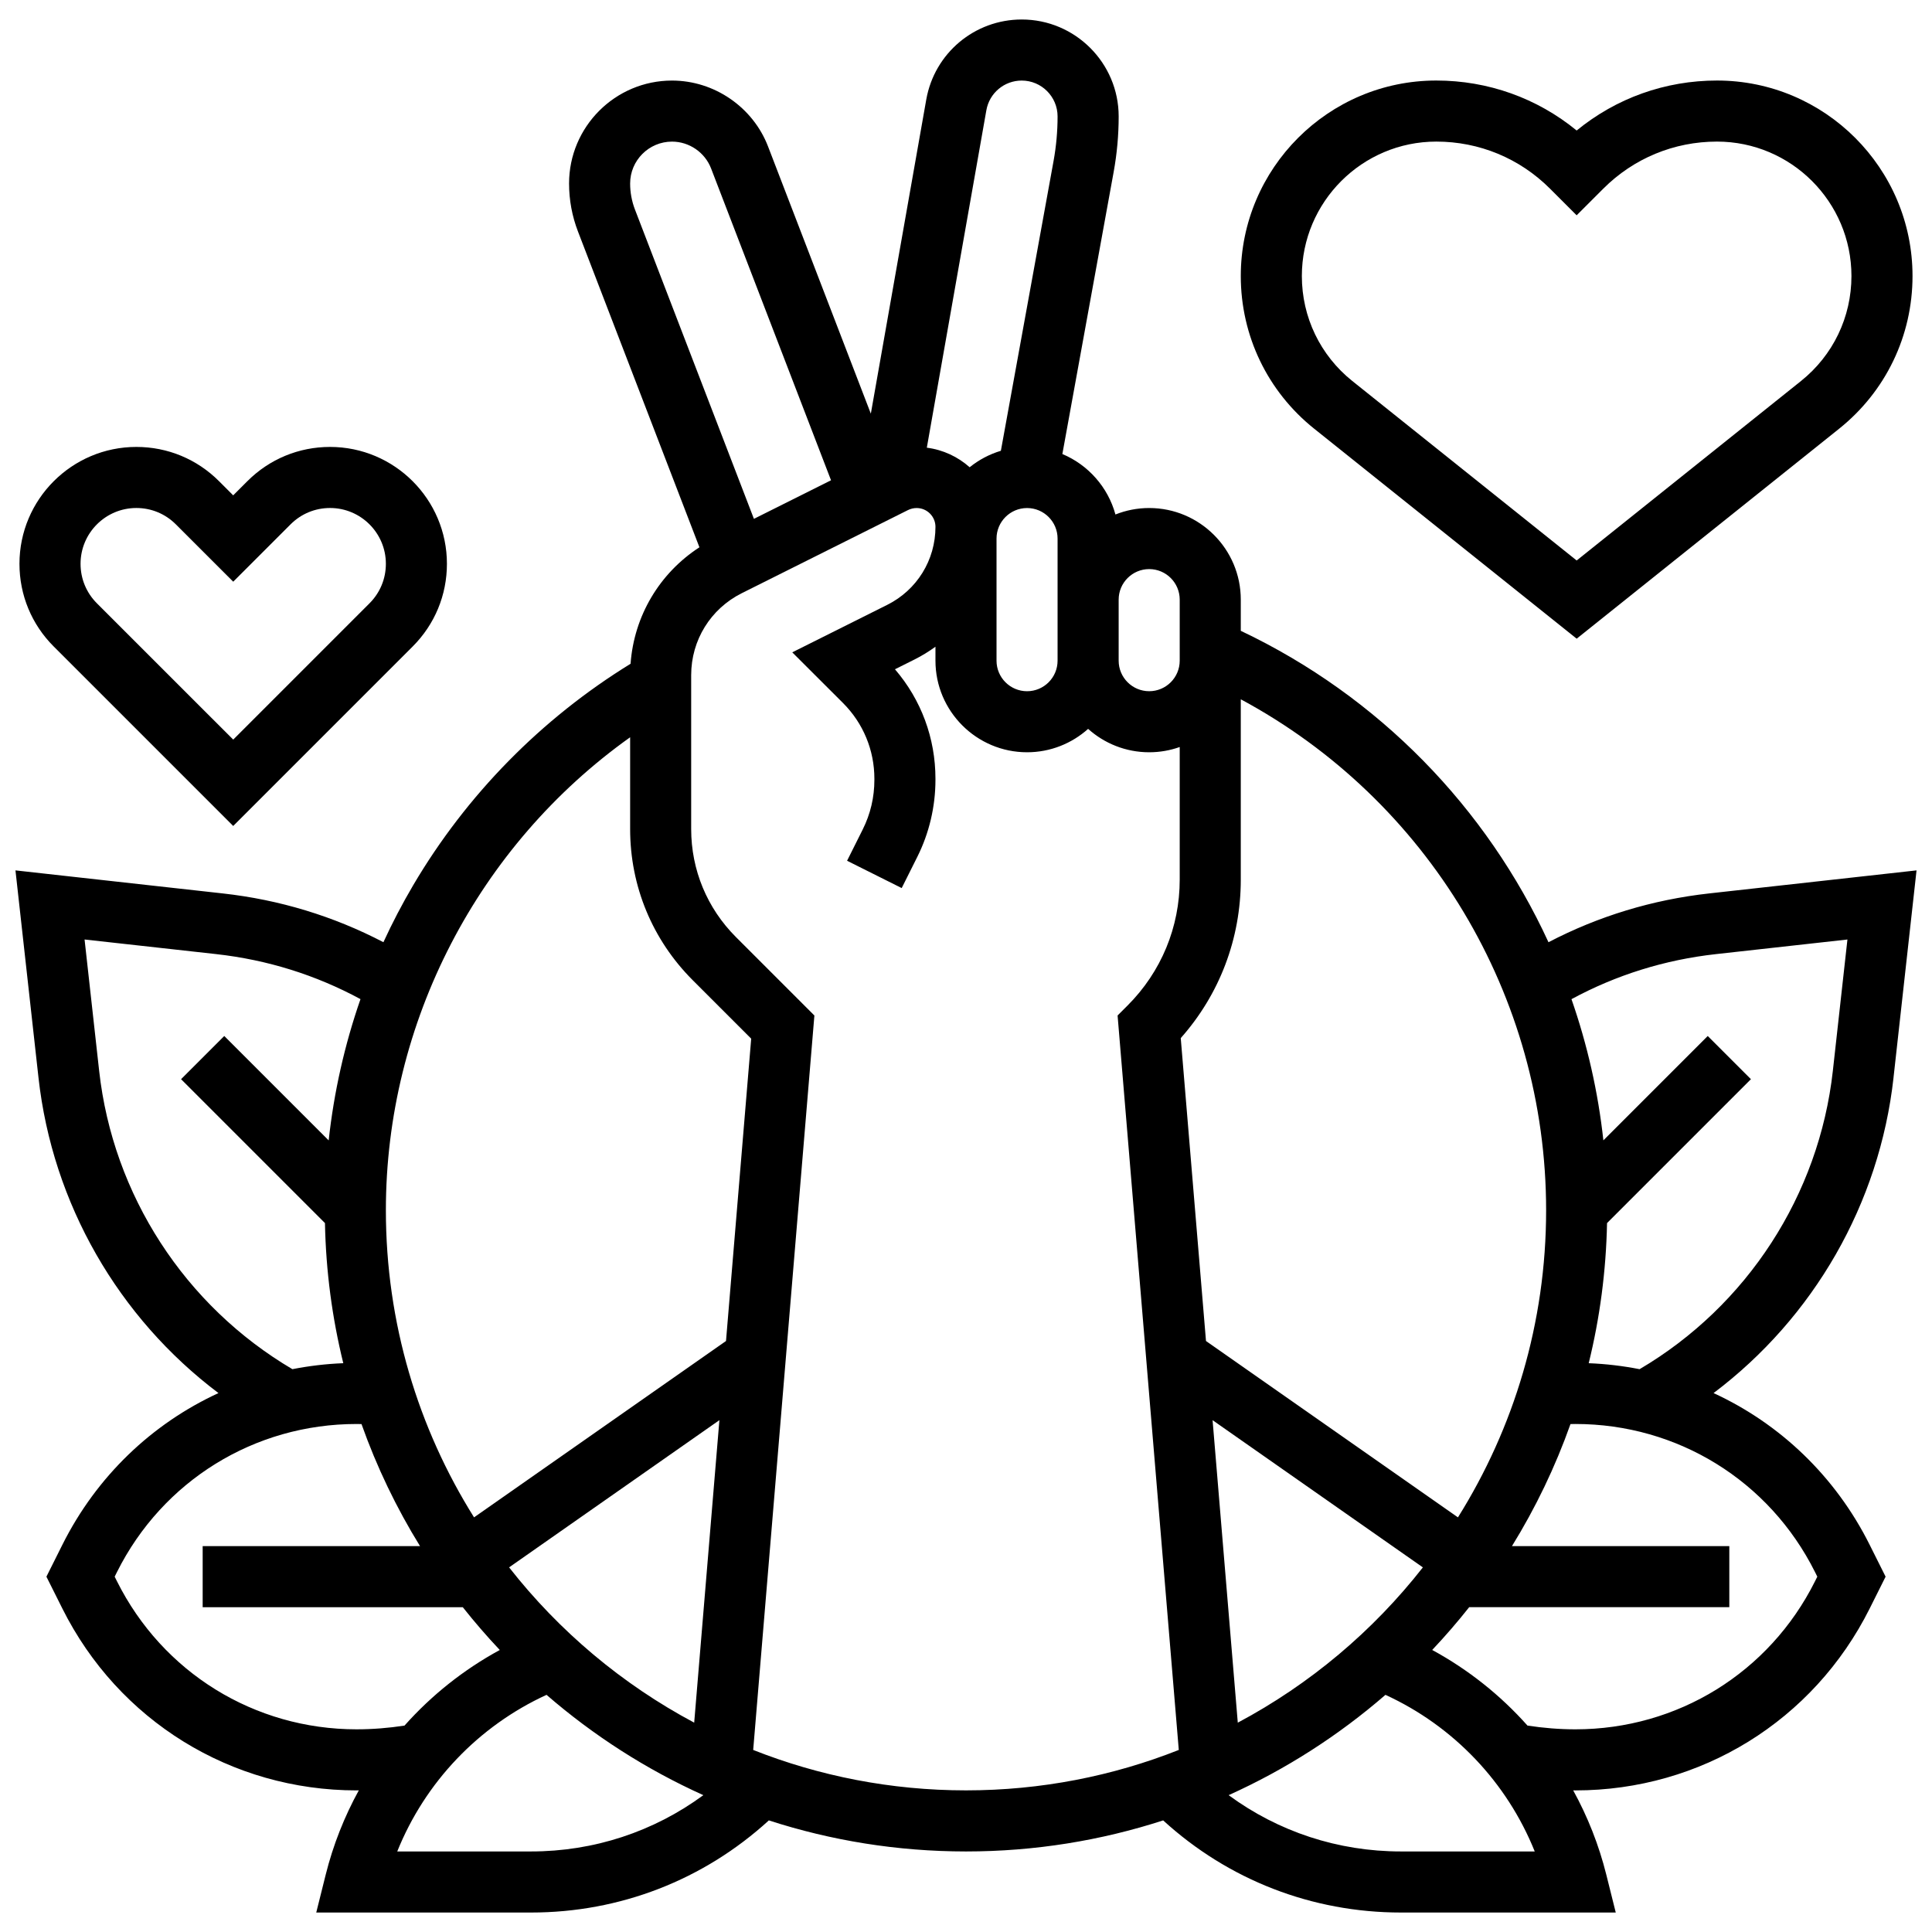 <?xml version="1.0" encoding="UTF-8"?>
<!-- Uploaded to: SVG Repo, www.svgrepo.com, Generator: SVG Repo Mixer Tools -->
<svg width="800px" height="800px" version="1.1" viewBox="144 144 512 512" xmlns="http://www.w3.org/2000/svg">
 <defs>
  <clipPath id="a">
   <path d="m148.09 149h503.81v502h-503.81z"/>
  </clipPath>
 </defs>
 <path d="m492.27 257.61 69.562 55.648 69.562-55.648c12.359-9.887 19.445-24.633 19.445-40.457 0-28.566-23.242-51.812-51.812-51.812-13.719 0-26.723 4.664-37.195 13.246-10.477-8.582-23.48-13.246-37.199-13.246-28.566 0-51.812 23.242-51.812 51.812 0.004 15.824 7.09 30.57 19.449 40.457zm32.363-76.086c11.391 0 22.098 4.434 30.148 12.488l7.047 7.047 7.047-7.047c8.055-8.055 18.762-12.488 30.148-12.488 19.645 0 35.629 15.984 35.629 35.629 0 10.883-4.875 21.023-13.371 27.82l-59.453 47.562-59.453-47.562c-8.496-6.801-13.371-16.938-13.371-27.82 0-19.645 15.984-35.629 35.629-35.629z"/>
 <path d="m205.8 362.89 47.566-47.566c5.852-5.852 9.074-13.629 9.074-21.906 0-17.082-13.895-30.977-30.977-30.977-8.277 0-16.055 3.223-21.906 9.074l-3.758 3.758-3.758-3.758c-5.852-5.852-13.629-9.074-21.906-9.074-17.082 0-30.977 13.895-30.977 30.977 0 8.277 3.223 16.055 9.074 21.906zm-25.66-84.266c3.953 0 7.668 1.539 10.461 4.332l15.203 15.199 15.203-15.199c2.793-2.793 6.508-4.332 10.461-4.332 8.156 0 14.793 6.637 14.793 14.793 0 3.953-1.539 7.668-4.332 10.461l-36.125 36.125-36.125-36.121c-2.793-2.793-4.332-6.508-4.332-10.461-0.004-8.16 6.633-14.797 14.793-14.797z"/>
 <g clip-path="url(#a)">
  <path d="m645.8 429.59 6.102-54.93-54.93 6.102c-15.066 1.676-29.359 6.023-42.609 12.938-16.383-35.602-44.891-65.133-81.543-82.527v-8.27c0-13.383-10.891-24.273-24.273-24.273-3.16 0-6.176 0.613-8.945 1.715-1.977-7.246-7.231-13.156-14.066-16.023l13.598-74.777c0.879-4.836 1.324-9.777 1.324-14.688 0-14.164-11.527-25.691-25.691-25.691-12.488 0-23.129 8.926-25.301 21.227l-14.688 83.234-27.23-70.789c-4.019-10.461-14.254-17.488-25.461-17.488-15.043 0-27.281 12.238-27.281 27.281 0 4.371 0.797 8.656 2.367 12.738l32.18 83.668c-10.594 6.879-17.328 18.203-18.25 30.871-23.629 14.535-43.484 34.73-57.59 58.66-2.894 4.914-5.531 9.961-7.906 15.125-13.246-6.906-27.527-11.254-42.586-12.926l-54.926-6.106 6.102 54.93c3.711 33.398 21.188 63.621 47.695 83.59-17.617 8.113-32.293 22.055-41.367 40.203l-4.227 8.449 4.227 8.449c14.863 29.727 44.738 48.191 77.973 48.191 0.195 0 0.395-0.012 0.59-0.016-3.828 6.961-6.801 14.453-8.77 22.324l-2.512 10.059h56.918c23.566 0 45.754-8.633 63.023-24.414 16.469 5.336 34.027 8.23 52.25 8.23s35.781-2.894 52.25-8.23c17.27 15.781 39.457 24.414 63.023 24.414h56.918l-2.512-10.055c-1.969-7.875-4.941-15.363-8.77-22.324 0.195 0 0.395 0.016 0.59 0.016 33.234 0 63.109-18.465 77.977-48.191l4.227-8.453-4.227-8.449c-9.074-18.148-23.754-32.09-41.367-40.203 26.508-19.973 43.984-50.191 47.695-83.59zm-92.062 35.145c0 29.867-8.57 57.766-23.367 81.383l-66.77-46.738-6.691-80.273c10.289-11.594 15.91-26.359 15.91-41.988v-47.801c49.535 26.648 80.918 78.508 80.918 135.42zm-81.711 135.79-6.68-80.164 55.73 39.012c-13.246 16.914-29.957 30.984-49.051 41.152zm-23.48-305.71c4.461 0 8.09 3.629 8.09 8.09v16.184c0 4.461-3.629 8.09-8.09 8.09s-8.09-3.629-8.09-8.09v-16.184c0-4.461 3.629-8.09 8.09-8.09zm-40.457-8.09c0-4.461 3.629-8.09 8.09-8.09 4.461 0 8.09 3.629 8.09 8.09v32.367c0 4.461-3.629 8.09-8.09 8.09-4.461 0-8.09-3.629-8.09-8.09zm-2.691-113.52c0.805-4.551 4.742-7.856 9.363-7.856 5.242 0 9.508 4.266 9.508 9.508 0 3.941-0.359 7.91-1.062 11.793l-13.965 76.812c-3.051 0.914-5.852 2.41-8.273 4.363-3.109-2.766-7.023-4.629-11.352-5.184zm-94.406 19.422c0-6.117 4.977-11.098 11.098-11.098 4.559 0 8.719 2.859 10.355 7.113l31.785 82.637-20.434 10.219-31.516-81.941c-0.855-2.223-1.289-4.555-1.289-6.93zm0 146.76v24.324c0 15.129 5.891 29.352 16.59 40.051l15.492 15.492-6.676 80.125-66.77 46.738c-14.801-23.617-23.367-51.516-23.367-81.383 0-49.875 24.484-96.684 64.73-125.35zm-32.074 219.98 55.73-39.012-6.68 80.164c-19.094-10.168-35.801-24.238-49.051-41.152zm-108.64-131.57-3.867-34.824 34.824 3.867c13.582 1.508 26.434 5.523 38.297 11.938-4.207 12.094-7.035 24.656-8.43 37.441l-27.672-27.672-11.445 11.445 38.133 38.133c0.25 12.77 1.922 25.199 4.856 37.137-4.578 0.18-9.082 0.719-13.488 1.582-28.473-16.781-47.551-46.137-51.207-79.047zm68.215 174.49c-27.062 0-51.395-15.039-63.5-39.246l-0.605-1.211 0.605-1.211c12.105-24.207 36.438-39.246 63.5-39.246 0.434 0 0.871 0.02 1.309 0.023 4.039 11.383 9.254 22.215 15.508 32.34l-57.602 0.004v16.184h68.934c3.102 3.922 6.375 7.707 9.805 11.34-9.574 5.203-18.102 12.004-25.246 20.035-4.203 0.645-8.461 0.988-12.707 0.988zm46.23 32.367h-35.449c7.356-18.305 21.508-33.215 39.562-41.504 12.414 10.758 26.398 19.75 41.559 26.586-13.172 9.68-29 14.918-45.672 14.918zm58.879-26.895 16.219-194.64-20.801-20.801c-7.641-7.641-11.852-17.801-11.852-28.605v-40.801c0-9.254 5.141-17.574 13.418-21.715l44.035-22.02c0.711-0.355 1.504-0.543 2.301-0.543h0.008c2.746 0.004 4.981 2.242 4.977 4.988-0.004 8.805-4.902 16.727-12.777 20.668l-25.172 12.586 13.43 13.41c5.371 5.367 8.332 12.504 8.332 20.098v0.285c0 4.625-1.039 9.051-3.09 13.148l-4.148 8.293 14.477 7.238 4.148-8.293c3.141-6.277 4.797-13.328 4.797-20.387v-0.285c0-10.762-3.785-20.941-10.73-29.02l5.203-2.602c1.961-0.98 3.797-2.121 5.527-3.375v3.699c0 13.383 10.891 24.273 24.273 24.273 6.211 0 11.883-2.348 16.184-6.199 4.297 3.852 9.973 6.199 16.184 6.199 2.836 0 5.559-0.492 8.09-1.391v35.148c0 12.598-4.906 24.438-13.812 33.348l-2.652 2.652 16.219 194.64c-17.469 6.91-36.492 10.711-56.391 10.711s-38.926-3.801-56.395-10.711zm171.67 26.895c-16.672 0-32.5-5.238-45.672-14.918 15.16-6.832 29.145-15.824 41.559-26.586 18.055 8.285 32.207 23.199 39.562 41.504zm109.73-74.035 0.605 1.211-0.605 1.211c-12.105 24.211-36.438 39.246-63.5 39.246-4.242 0-8.504-0.348-12.707-0.996-7.144-8.031-15.672-14.828-25.246-20.035 3.43-3.633 6.703-7.414 9.805-11.34h68.934v-16.184h-57.602c6.254-10.129 11.469-20.957 15.508-32.34 0.438-0.008 0.875-0.023 1.309-0.023 27.062 0.004 51.395 15.043 63.5 39.25zm-46.492-53.773c-4.402-0.863-8.906-1.402-13.484-1.582 2.934-11.938 4.602-24.367 4.856-37.137l38.133-38.133-11.445-11.445-27.656 27.656c-1.41-12.883-4.273-25.422-8.457-37.418 11.867-6.418 24.723-10.434 38.312-11.941l34.82-3.867-3.867 34.824c-3.66 32.91-22.734 62.262-51.211 79.043z"/>
 </g>
</svg>